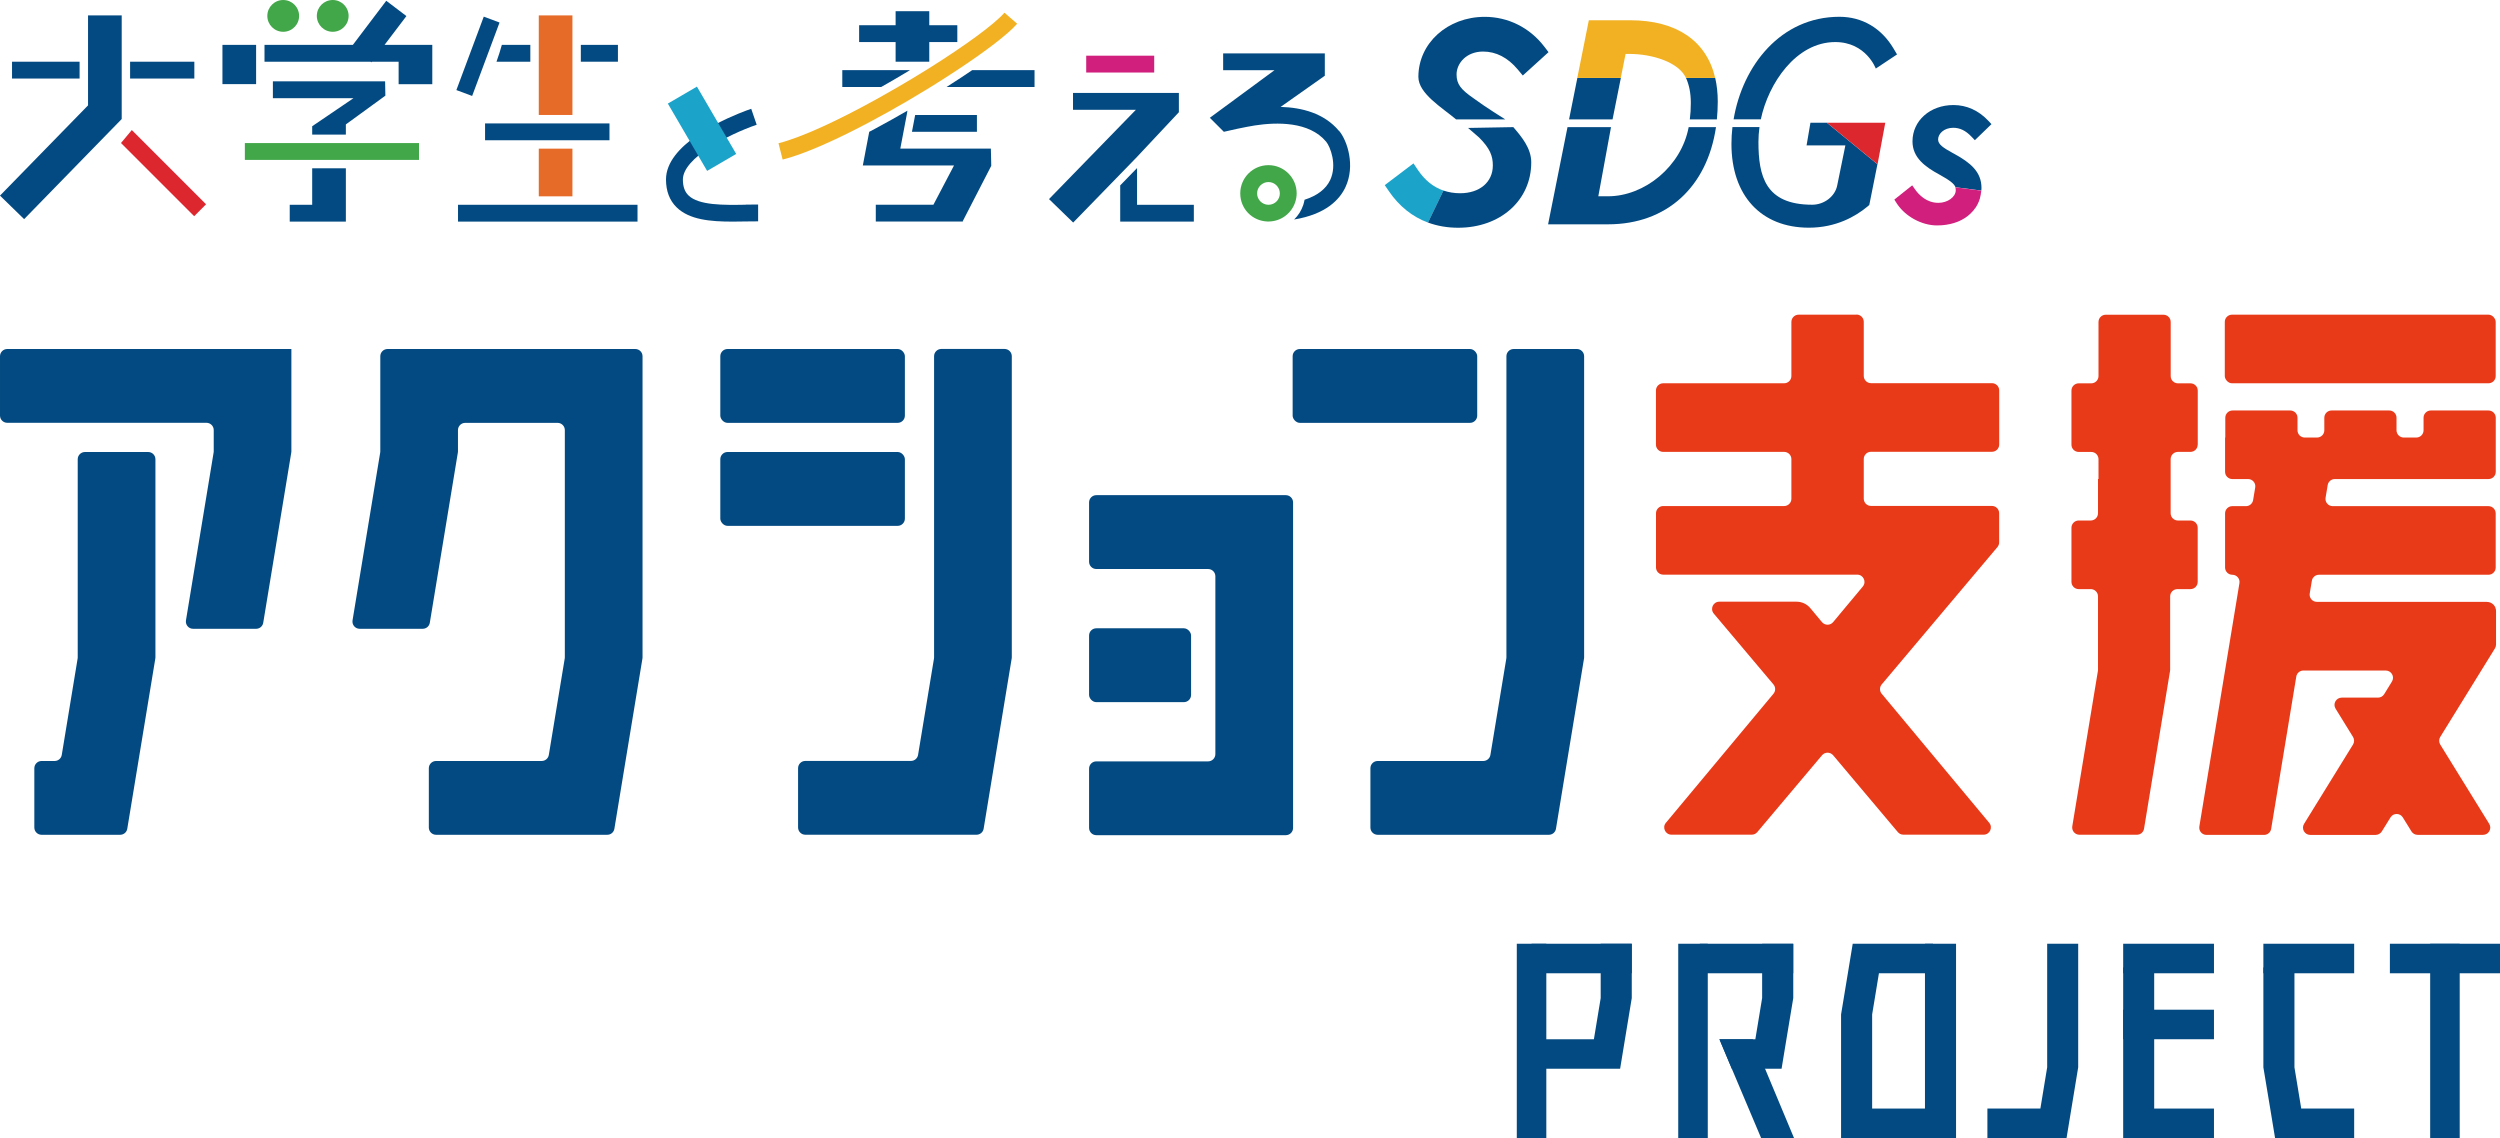<?xml version="1.0" encoding="UTF-8"?>
<svg id="Layer_2" data-name="Layer 2" xmlns="http://www.w3.org/2000/svg" viewBox="0 0 452.93 206.19">
  <defs>
    <style>
      .cls-1 {
        fill: #e66b29;
      }

      .cls-1, .cls-2, .cls-3, .cls-4, .cls-5, .cls-6, .cls-7, .cls-8 {
        stroke-width: 0px;
      }

      .cls-2 {
        fill: #034a82;
      }

      .cls-3 {
        fill: #1ca3ca;
      }

      .cls-4 {
        fill: #d01f7c;
      }

      .cls-5 {
        fill: #42a749;
      }

      .cls-6 {
        fill: #dc272e;
      }

      .cls-7 {
        fill: #f2b123;
      }

      .cls-8 {
        fill: #e83918;
      }
    </style>
  </defs>
  <g id="_レイヤー_1" data-name="レイヤー 1">
    <g>
      <g>
        <g>
          <path class="cls-8" d="M336.32,57.01h-10.46c-.72,0-1.31.59-1.31,1.31v9.81c0,.72-.59,1.31-1.31,1.31h-21.92c-.72,0-1.31.59-1.31,1.31v9.81c0,.72.59,1.31,1.31,1.31h21.92c.72,0,1.31.59,1.31,1.31v7.19c0,.72-.59,1.31-1.31,1.31h-21.91c-.72,0-1.31.59-1.31,1.31v9.81c0,.72.59,1.31,1.31,1.31h35.15c1.11,0,1.72,1.3,1.01,2.15l-5.38,6.45c-.52.63-1.49.63-2.02,0l-2.1-2.52c-.62-.75-1.54-1.18-2.51-1.18h-13.99c-1.12,0-1.72,1.3-1,2.16l10.81,12.83c.41.49.41,1.2,0,1.69l-19.49,23.38c-.71.85-.1,2.15,1.01,2.15h14.55c.39,0,.75-.17,1-.47l11.73-13.92c.52-.62,1.48-.62,2.01,0l11.72,13.92c.25.3.62.47,1,.47h14.55c1.11,0,1.72-1.3,1.01-2.15l-19.48-23.38c-.41-.49-.41-1.2,0-1.69l20.97-24.89c.2-.24.31-.54.31-.85v-5.29c0-.72-.59-1.31-1.31-1.31h-21.91c-.72,0-1.31-.59-1.31-1.31v-7.19c0-.72.59-1.31,1.31-1.31h21.92c.72,0,1.31-.59,1.31-1.31v-9.81c0-.72-.59-1.31-1.31-1.31h-21.92c-.72,0-1.31-.59-1.31-1.31v-9.81c0-.72-.59-1.31-1.31-1.31Z"/>
          <rect class="cls-2" x="130.5" y="63.23" width="33.44" height="13.38" rx="1.31" ry="1.31"/>
          <rect class="cls-2" x="130.5" y="81.89" width="33.44" height="13.38" rx="1.31" ry="1.31"/>
          <path class="cls-2" d="M197.31,91.03v10.75c0,.72.59,1.31,1.31,1.31h20.26c.72,0,1.31.59,1.31,1.31v32.23c0,.72-.59,1.31-1.31,1.31h-20.26c-.72,0-1.31.59-1.31,1.31v10.75c0,.72.59,1.31,1.31,1.31h34.34c.72,0,1.31-.59,1.31-1.31v-58.98c0-.72-.59-1.31-1.31-1.31h-34.34c-.72,0-1.31.59-1.31,1.31Z"/>
          <rect class="cls-2" x="197.31" y="113.83" width="18.48" height="13.38" rx="1.31" ry="1.31"/>
          <path class="cls-2" d="M52.8,63.23h-14.08s-37.41,0-37.41,0c-.72,0-1.31.59-1.31,1.31v10.75c0,.72.59,1.31,1.31,1.31h36.1c.72,0,1.31.59,1.31,1.31v3.87c0,.07,0,.14-.02.21l-5.01,30.4c-.13.8.48,1.53,1.29,1.53h3.73s7.69,0,7.69,0c.64,0,1.19-.46,1.29-1.1l5.08-30.83c.01-.07.02-.14.02-.21v-5.17h0v-13.38h0Z"/>
          <path class="cls-2" d="M14.06,119.33l-2.87,17.44c-.1.63-.65,1.1-1.29,1.1h-2.37c-.72,0-1.31.59-1.31,1.31v10.75c0,.72.59,1.31,1.31,1.31h6.55s7.69,0,7.69,0c.64,0,1.19-.46,1.29-1.1l5.08-30.83c.01-.07.02-.14.02-.21v-35.9c0-.72-.59-1.31-1.31-1.31h-11.46c-.72,0-1.31.59-1.31,1.31v35.91c0,.07,0,.14-.02.21Z"/>
          <path class="cls-2" d="M169.21,119.32l-2.88,17.44c-.1.63-.65,1.1-1.29,1.1h-19.14c-.72,0-1.31.59-1.31,1.31v10.75c0,.72.59,1.31,1.31,1.31h31.02c.64,0,1.19-.46,1.29-1.1l2.02-12.28,3.06-18.55c.01-.07.02-.14.02-.21v-54.56c0-.72-.59-1.31-1.31-1.31h-11.46c-.72,0-1.31.59-1.31,1.31v54.57c0,.07,0,.14-.02.21Z"/>
          <path class="cls-2" d="M102.34,63.23h-19.36s-12.77,0-12.77,0c-.72,0-1.31.59-1.31,1.31v17.24c0,.07,0,.14-.02.21l-5.01,30.4c-.13.8.48,1.53,1.29,1.53h3.73s7.69,0,7.69,0c.64,0,1.19-.46,1.29-1.1l5.08-30.83c.01-.07.02-.14.02-.21v-3.86c0-.72.59-1.31,1.31-1.31h16.74c.72,0,1.31.59,1.31,1.31v41.18c0,.07,0,.14-.02.21l-2.88,17.46c-.1.63-.65,1.1-1.29,1.1h-19.14c-.72,0-1.31.59-1.31,1.31v10.75c0,.72.59,1.31,1.31,1.31h31.02c.64,0,1.19-.46,1.29-1.1l2.02-12.28,3.06-18.55c.01-.07.02-.14.02-.21v-54.56c0-.72-.59-1.31-1.31-1.31h-12.77Z"/>
          <rect class="cls-2" x="234.19" y="63.23" width="33.44" height="13.38" rx="1.31" ry="1.31"/>
          <path class="cls-2" d="M272.9,119.32l-2.88,17.45c-.1.63-.65,1.1-1.29,1.1h-19.14c-.72,0-1.31.59-1.31,1.31v10.75c0,.72.59,1.31,1.31,1.31h31.02c.64,0,1.19-.46,1.29-1.1l2.02-12.28,3.06-18.55c.01-.07.02-.14.02-.21v-54.56c0-.72-.59-1.31-1.31-1.31h-11.46c-.72,0-1.31.59-1.31,1.31v54.57c0,.07,0,.14-.02.21Z"/>
        </g>
        <g>
          <g>
            <rect class="cls-8" x="403.07" y="57.01" width="49.08" height="12.43" rx="1.31" ry="1.31"/>
            <path class="cls-8" d="M450.52,109.04h-30.77c-.81,0-1.43-.73-1.29-1.53l.38-2.28c.1-.63.65-1.1,1.29-1.1h30.71c.72,0,1.31-.59,1.31-1.31v-9.81c0-.72-.59-1.31-1.31-1.31h-28.22c-.81,0-1.43-.73-1.29-1.53l.38-2.28c.1-.63.65-1.1,1.29-1.1h27.85c.72,0,1.31-.59,1.31-1.31v-6.21h0v-3.59c0-.72-.59-1.31-1.31-1.31h-10.46c-.72,0-1.31.59-1.31,1.31v2.28c0,.72-.59,1.31-1.31,1.31h-2.28c-.72,0-1.31-.59-1.31-1.31v-2.28c0-.72-.59-1.31-1.31-1.31h-10.46c-.72,0-1.31.59-1.31,1.31v2.28c0,.72-.59,1.31-1.31,1.31h-2.24c-.72,0-1.31-.59-1.31-1.31v-2.28c0-.72-.59-1.31-1.31-1.31h-10.46c-.72,0-1.31.59-1.31,1.31v3.59h-.04v6.21c0,.72.59,1.31,1.31,1.31h2.86c.81,0,1.43.73,1.29,1.53l-.38,2.28c-.1.63-.65,1.1-1.29,1.1h-2.48c-.72,0-1.31.59-1.31,1.31v9.81c0,.72.59,1.31,1.31,1.31h0c.81,0,1.43.73,1.29,1.53l-7.26,44.07c-.13.8.48,1.53,1.29,1.53h10.43c.64,0,1.19-.46,1.29-1.1l4.55-27.58c.1-.63.65-1.1,1.29-1.1h14.92c1.03,0,1.66,1.13,1.12,2l-1.41,2.29c-.24.39-.66.62-1.12.62h-6.56c-1.03,0-1.66,1.13-1.12,2l3.16,5.12c.26.42.26.96,0,1.38l-3.58,5.8-5.29,8.57c-.54.87.09,2,1.12,2h11.84c.45,0,.88-.24,1.12-.62l1.58-2.55c.51-.83,1.72-.83,2.23,0l1.57,2.54c.24.39.66.62,1.12.62h11.84c1.03,0,1.66-1.13,1.12-2l-8.87-14.36c-.26-.42-.26-.96,0-1.38l9.91-16.04c.13-.21.2-.45.2-.69v-6.09c0-.9-.73-1.64-1.64-1.64Z"/>
          </g>
          <path class="cls-8" d="M398.17,80.57v-9.81c0-.72-.59-1.31-1.31-1.31h-2.28c-.72,0-1.31-.59-1.31-1.31v-9.81c0-.72-.59-1.31-1.31-1.31h-10.46c-.72,0-1.31.59-1.31,1.31v9.81c0,.72-.59,1.31-1.31,1.31h-2.28c-.72,0-1.31.59-1.31,1.31v9.81c0,.72.59,1.31,1.31,1.31h2.28c.72,0,1.31.59,1.31,1.31v3.59h-.09v6.21c0,.72-.59,1.31-1.31,1.31h-2.19c-.72,0-1.31.59-1.31,1.31v9.81c0,.72.59,1.31,1.31,1.31h2.19c.72,0,1.31.59,1.31,1.31v13.41h0s-4.66,28.25-4.66,28.25c-.13.8.48,1.53,1.29,1.53h3.36s7.06,0,7.06,0c.64,0,1.19-.46,1.29-1.1l4.71-28.57c.01-.07.02-.14.02-.21v-13.31c0-.72.59-1.31,1.31-1.31h2.37c.72,0,1.31-.59,1.31-1.31v-9.81c0-.72-.59-1.31-1.31-1.31h-2.28c-.72,0-1.31-.59-1.31-1.31v-9.81c0-.72.59-1.31,1.31-1.31h2.28c.72,0,1.31-.59,1.31-1.31Z"/>
        </g>
      </g>
      <g>
        <g>
          <g>
            <circle class="cls-5" cx="51.31" cy="2.88" r="2.88"/>
            <circle class="cls-5" cx="60.28" cy="2.88" r="2.88"/>
            <path class="cls-5" d="M229.81,29.92c-2.82,0-5.11,2.29-5.11,5.11s2.18,4.99,4.9,5.1c.06,0,.11,0,.17,0,.03,0,.07,0,.1,0,2.23-.03,4.11-1.48,4.78-3.49.17-.51.27-1.05.27-1.61,0-2.82-2.29-5.11-5.11-5.11ZM229.81,37.1s-.02,0-.03,0c-1.12-.02-2.03-.93-2.03-2.06s.93-2.06,2.06-2.06,2.06.93,2.06,2.06-.9,2.04-2.02,2.06c-.01,0-.03,0-.04,0Z"/>
            <g>
              <rect class="cls-2" x="82.98" y="37.1" width="32.52" height="3.05"/>
              <polygon class="cls-2" points="69.67 8.13 73.63 2.91 69.98 .14 63.93 8.13 47.92 8.13 47.92 11.18 67.13 11.18 67.27 11.29 67.36 11.18 72.22 11.18 72.22 15.25 78.32 15.25 78.32 8.13 69.67 8.13"/>
              <rect class="cls-2" x="40.3" y="8.13" width="6.1" height="7.11"/>
              <rect class="cls-5" x="44.36" y="25.92" width="31.55" height="3.05"/>
              <rect class="cls-2" x="87.88" y="22.36" width="22.54" height="3.05"/>
              <path class="cls-2" d="M96.08,11.18v-3.05h-5.16c-.27.99-.6,2.02-.97,3.05h6.12Z"/>
              <rect class="cls-2" x="105.23" y="8.13" width="6.72" height="3.05"/>
              <rect class="cls-1" x="97.61" y="2.79" width="6.1" height="18.04"/>
              <polygon class="cls-2" points="176.99 23.88 176.99 20.84 165.8 20.84 165.22 23.88 176.99 23.88"/>
              <polygon class="cls-2" points="162.26 11.18 168.36 11.18 168.36 7.62 173.44 7.62 173.44 4.57 168.36 4.57 168.36 2.03 162.26 2.03 162.26 4.57 155.65 4.57 155.65 7.62 162.26 7.62 162.26 11.18"/>
              <path class="cls-2" d="M163.11,26.93l1.16-6.1.13-.78c-1.97,1.14-3.93,2.24-5.84,3.26-.35.19-.71.38-1.08.57l-.58,3.05-.05.24h0s0,0,0,0l-.13.71h0s-.4,2.1-.4,2.1h16.52l-3.73,7.11h-10.44v3.05h15.77v-.12h.01s5.14-9.98,5.14-9.98l-.07-3.12h-16.42Z"/>
              <path class="cls-2" d="M161.95,14.44c.86-.5,1.71-1.01,2.55-1.51.12-.07.24-.15.36-.22h-12.26v3.05h7.05c.77-.43,1.54-.87,2.3-1.32Z"/>
              <path class="cls-2" d="M174.24,13.98c-.89.59-1.81,1.18-2.75,1.78h15.94v-3.05h-11.3c-.69.47-1.33.9-1.89,1.27Z"/>
              <path class="cls-7" d="M164.41,18.29c1.43-.84,2.84-1.69,4.22-2.54,1.66-1.03,3.26-2.05,4.77-3.05,5.14-3.39,9.23-6.5,10.88-8.4l-2.3-2c-1.86,2.13-7.2,6.01-13.62,10.04-.19.12-.38.24-.58.36-.81.51-1.65,1.02-2.49,1.52-.85.51-1.7,1.02-2.57,1.52-.96.56-1.93,1.12-2.91,1.66-.41.23-.82.46-1.23.69-6.66,3.67-13.23,6.77-17.54,7.86l.75,2.96c4.08-1.03,9.95-3.69,16.05-6.95,2.18-1.16,4.39-2.4,6.56-3.67Z"/>
              <rect class="cls-4" x="196.79" y="10.09" width="12.32" height="3.05"/>
              <polygon class="cls-2" points="206 30.45 202.95 33.59 202.95 40.15 216.29 40.15 216.29 37.1 206 37.1 206 30.45"/>
              <polygon class="cls-2" points="206 28.42 213.58 20.33 213.58 16.84 194.4 16.84 194.4 19.89 205.79 19.89 190.05 36.07 194.43 40.32 202.95 31.56 206 28.42"/>
              <path class="cls-2" d="M242.59,23.72c-2.68-3.22-6.75-4.24-10.54-4.35-.01,0-.03,0-.04,0l8.01-5.65v-4.05h-18.42v3.05h9.3l-11.71,8.62,2.54,2.54c.65-.18,4-.9,5.6-1.15,3.96-.61,9.86-.75,12.93,2.94.75.9,2.03,4.18.73,6.95-.77,1.63-2.34,2.83-4.64,3.57-.06.31-.13.62-.23.93-.34,1.03-.92,1.93-1.66,2.65,5.74-.95,8.23-3.58,9.3-5.86,1.8-3.85.38-8.36-1.15-10.2Z"/>
              <rect class="cls-2" x="23.57" y="11.18" width="11.64" height="3.05"/>
              <rect class="cls-2" x="2.18" y="11.18" width="12.24" height="3.05"/>
              <polygon class="cls-2" points="56.56 24.39 62.66 24.39 62.66 22.54 69.82 17.33 69.77 14.74 49.44 14.74 49.44 17.79 64.04 17.79 56.56 22.87 56.56 24.39"/>
              <polygon class="cls-2" points="56.56 37.1 52.49 37.1 52.49 40.15 62.66 40.15 62.66 30.49 56.56 30.49 56.56 37.1"/>
              <rect class="cls-1" x="97.61" y="26.93" width="6.1" height="8.64"/>
              <rect class="cls-2" x="79.5" y="8.68" width="14.2" height="3.05" transform="translate(46.76 87.77) rotate(-69.54)"/>
              <g>
                <polygon class="cls-2" points="22.05 21.57 22.05 2.79 15.95 2.79 15.95 19.09 0 35.44 4.37 39.7 19.84 23.83 21.97 21.65 22.05 21.57"/>
                <polygon class="cls-6" points="23.88 23.56 21.92 25.91 35.18 39.17 37.33 37.01 23.88 23.56"/>
              </g>
              <path class="cls-2" d="M135.11,37.09c-3.99.07-8.52.14-10.39-1.7-.67-.66-1-1.6-1-2.86,0-3.9,8.2-8.16,13.37-9.93l-.99-2.89c-.65.22-3.4,1.2-6.41,2.78-1.18.62-2.4,1.34-3.55,2.15-2.99,2.1-5.48,4.77-5.48,7.88,0,2.09.64,3.78,1.91,5.03,2.32,2.28,6.16,2.6,10.16,2.6.8,0,1.61-.01,2.42-.03.75-.01,1.49-.02,2.2-.02v-3.05c-.73,0-1.49.01-2.25.02Z"/>
              <rect class="cls-3" x="124.14" y="16.27" width="6.1" height="14.12" transform="translate(5.57 67.27) rotate(-30.26)"/>
            </g>
          </g>
          <g>
            <g>
              <path class="cls-3" d="M256.9,30.82l-.82-1.22-5.2,3.94.75,1.1c1.85,2.72,4.25,4.64,7.09,5.69l2.8-5.8c-1.82-.63-3.37-1.86-4.61-3.7Z"/>
              <g>
                <path class="cls-2" d="M272.72,21.63h-8.92c-2.54-2.14-6.83-4.68-6.83-7.7,0-6.1,5.28-10.88,12.03-10.88,4.23,0,8.15,1.96,10.77,5.38l.78,1.02-4.66,4.23-.93-1.11c-1.8-2.14-3.91-3.23-6.27-3.23-3,0-4.8,2.11-4.8,4.15,0,1.78.81,2.74,3.04,4.29,2.03,1.52,5.78,3.85,5.78,3.85Z"/>
                <path class="cls-2" d="M265.97,23.18l1.99,1.72c2.03,2.03,2.5,3.4,2.5,5.08,0,3.01-2.38,5.03-5.92,5.03-1.08,0-2.09-.17-3.03-.49l-2.8,5.8c1.68.62,3.51.94,5.47.94,7.67,0,13.24-4.98,13.24-11.85,0-2.54-1.73-4.61-3.25-6.38"/>
              </g>
            </g>
            <g>
              <path class="cls-7" d="M294.52,9.77h.67c4.14,0,8.95,1.49,10.26,4.35h5.29c-1.55-6.7-6.98-10.45-15.41-10.45h-7.48l-2.09,10.45h7.88l.87-4.35Z"/>
              <g>
                <path class="cls-2" d="M306.15,21.63h4.9c.1-1.05.16-2.12.16-3.23,0-1.53-.16-2.96-.46-4.27h-5.29c.57,1.25.87,2.76.87,4.53,0,1.03-.06,2.03-.18,2.98Z"/>
                <polygon class="cls-2" points="292.15 21.63 293.65 14.13 285.77 14.13 284.27 21.63 292.15 21.63"/>
                <path class="cls-2" d="M305.94,23.03c-1.32,7.12-8,12.53-14.61,12.53h-1.76l2.3-12.53h-7.88l-3.52,17.61h10.87c10.63,0,17.95-6.77,19.55-17.61h-4.94Z"/>
              </g>
            </g>
            <g>
              <g>
                <path class="cls-2" d="M319.01,21.63c1.35-6.49,6.37-14.01,13.48-14.01,5.59,0,7.35,4.8,7.35,4.8l3.85-2.56-.64-1.08c-2.2-3.7-5.68-5.74-9.8-5.74-10.63,0-17.54,8.84-19.17,18.58h4.94Z"/>
                <path class="cls-2" d="M328,22.24l-.7,4.1h7.03l-1.47,7.21c-.37,2.01-2.35,3.54-4.54,3.54-8.53,0-9.74-5.22-9.74-11.4,0-.89.07-1.78.19-2.67h-4.9c-.12,1.02-.18,2.04-.18,3.06,0,9.36,5.37,15.17,14.02,15.17,4.95,0,8.48-2.06,10.57-3.79l.38-.32,1.48-7.39-9.17-7.52h-2.98Z"/>
              </g>
              <polygon class="cls-6" points="330.99 22.24 340.16 29.76 341.56 22.24 330.99 22.24"/>
            </g>
          </g>
        </g>
        <g>
          <path class="cls-2" d="M358.72,35.89c-.06.2-.13.4-.2.59.08-.19.14-.39.2-.59Z"/>
          <path class="cls-2" d="M358.5,36.53c-.08.19-.16.37-.25.54.09-.18.18-.36.25-.54Z"/>
          <path class="cls-2" d="M358.87,35.23c-.04.22-.09.43-.14.64.06-.21.11-.42.14-.64Z"/>
          <path class="cls-2" d="M358.22,37.13c-.09.17-.19.33-.3.49.11-.16.2-.32.3-.49Z"/>
          <path class="cls-2" d="M352.1,40.78c-.1.01-.2.03-.3.03.1,0,.2-.02.3-.03Z"/>
          <path class="cls-2" d="M358.96,34.54c-.02.23-.04.46-.08.68.07-.38.11-.76.11-1.17,0-2.9-1.97-4.56-4.93-6.18l-.28-.15c-1.65-.91-2.65-1.53-2.65-2.45,0-1.02,1.05-2.12,2.74-2.12,1.21,0,2.26.51,3.3,1.6l.62.65,3.01-2.91-.6-.64c-1.75-1.85-3.92-2.82-6.28-2.82-4.24,0-7.43,2.83-7.43,6.59,0,2.95,2.32,4.62,4.83,5.98,2.12,1.16,2.77,1.78,2.96,2.32,0,0,0,0,0,0l4.69.61Z"/>
          <path class="cls-2" d="M357.87,37.7c-.1.15-.21.3-.33.44.12-.14.23-.29.33-.44Z"/>
          <path class="cls-2" d="M357.45,38.23c-.11.13-.23.26-.36.38.13-.12.25-.25.36-.38Z"/>
          <path class="cls-2" d="M356.45,39.17c-.13.1-.26.19-.39.28.14-.09.27-.18.39-.28Z"/>
          <path class="cls-2" d="M356.98,38.72c-.12.11-.25.23-.38.33.13-.11.26-.22.38-.33Z"/>
          <path class="cls-2" d="M352.97,40.65c-.12.02-.23.05-.36.07.12-.02.24-.04.36-.07Z"/>
          <path class="cls-2" d="M355.86,39.57c-.13.08-.26.16-.4.23.14-.07.27-.15.4-.23Z"/>
          <path class="cls-2" d="M355.22,39.92c-.13.06-.26.13-.4.19.14-.06.27-.12.4-.19Z"/>
          <path class="cls-2" d="M353.77,40.47c-.13.04-.25.07-.38.1.13-.03.25-.07.38-.1Z"/>
          <path class="cls-2" d="M354.52,40.22c-.13.05-.26.1-.39.14.13-.04.26-.09.39-.14Z"/>
          <path class="cls-4" d="M357.87,37.7s.04-.05.05-.08c.11-.16.2-.32.3-.49.01-.02.02-.04.03-.06.09-.18.18-.36.25-.54,0-.01.01-.03.02-.04.08-.19.14-.39.2-.59,0,0,0-.02,0-.03.06-.21.11-.42.14-.64,0,0,0,0,0-.01.04-.22.07-.45.08-.68l-4.69-.61s0,0,0,0c.06.18.08.35.08.53,0,1.22-1.47,2.29-3.15,2.29-2.18,0-3.56-1.5-4.2-2.4l-.54-.77-3.24,2.58.43.67c1.51,2.36,4.52,4.01,7.3,4.01.29,0,.57-.01.85-.03.1,0,.2-.02.3-.03.17-.02.35-.03.52-.06.12-.02.24-.04.36-.07.14-.03.28-.05.42-.08.13-.03.25-.07.38-.1.12-.03.24-.06.35-.1.13-.04.26-.09.39-.14.1-.04.2-.07.3-.11.14-.06.27-.12.4-.19.08-.04.16-.08.24-.12.14-.07.27-.15.4-.23.07-.04.13-.08.2-.12.14-.09.27-.18.39-.28.05-.04.1-.08.15-.12.13-.11.26-.22.38-.33.04-.04.08-.07.11-.11.13-.12.25-.25.36-.38.03-.03.05-.06.08-.09.12-.14.23-.29.33-.44Z"/>
        </g>
      </g>
      <g>
        <g>
          <polygon class="cls-2" points="290 170.98 295.63 170.98 295.63 180.82 294.4 188.28 293.52 193.63 277.47 193.63 277.47 188.28 288.77 188.28 290 180.82 290 170.98"/>
          <rect class="cls-2" x="277.47" y="170.98" width="18.16" height="5.35"/>
          <rect class="cls-2" x="259.87" y="185.91" width="35.2" height="5.35" transform="translate(466.06 -88.89) rotate(90)"/>
        </g>
        <polygon class="cls-2" points="370.89 170.98 376.51 170.98 376.51 193.37 375.28 200.84 374.4 206.19 360.06 206.19 360.06 200.84 369.66 200.84 370.89 193.37 370.89 170.98"/>
        <g>
          <rect class="cls-2" x="384.66" y="170.98" width="16.45" height="5.35"/>
          <rect class="cls-2" x="384.66" y="182.93" width="16.45" height="5.35"/>
          <polygon class="cls-2" points="390.28 175.28 384.66 175.28 384.66 206.19 401.11 206.19 401.11 200.84 390.28 200.84 390.28 175.28"/>
        </g>
        <g>
          <rect class="cls-2" x="410.06" y="170.98" width="16.45" height="5.35"/>
          <polygon class="cls-2" points="415.69 175.28 410.06 175.28 410.06 193.37 411.3 200.84 412.18 206.19 426.51 206.19 426.51 200.84 416.92 200.84 415.69 193.37 415.69 175.28"/>
        </g>
        <g>
          <polygon class="cls-2" points="339.18 206.19 333.55 206.19 333.55 183.79 334.78 176.33 335.66 170.98 350.2 170.98 350.2 176.33 340.41 176.33 339.18 183.79 339.18 206.19"/>
          <polygon class="cls-2" points="348.75 170.98 354.38 170.98 354.38 206.19 337.1 206.19 337.1 200.84 348.75 200.84 348.75 170.98"/>
        </g>
        <g>
          <rect class="cls-2" x="432.98" y="170.98" width="19.95" height="5.35"/>
          <rect class="cls-2" x="425.35" y="185.91" width="35.2" height="5.35" transform="translate(631.54 -254.37) rotate(90)"/>
        </g>
        <g>
          <polygon class="cls-2" points="324.89 170.99 324.89 180.81 323.65 188.28 322.77 193.63 313.76 193.63 311.51 188.28 318.02 188.28 319.25 180.81 319.25 170.99 324.89 170.99"/>
          <rect class="cls-2" x="307.95" y="170.98" width="16.93" height="5.35"/>
          <rect class="cls-2" x="289.12" y="185.91" width="35.2" height="5.35" transform="translate(495.31 -118.14) rotate(90)"/>
          <polygon class="cls-2" points="325.03 206.19 319.07 206.19 313.76 193.63 311.51 188.28 317.54 188.28 319.78 193.63 325.03 206.19"/>
        </g>
      </g>
    </g>
  </g>
</svg>